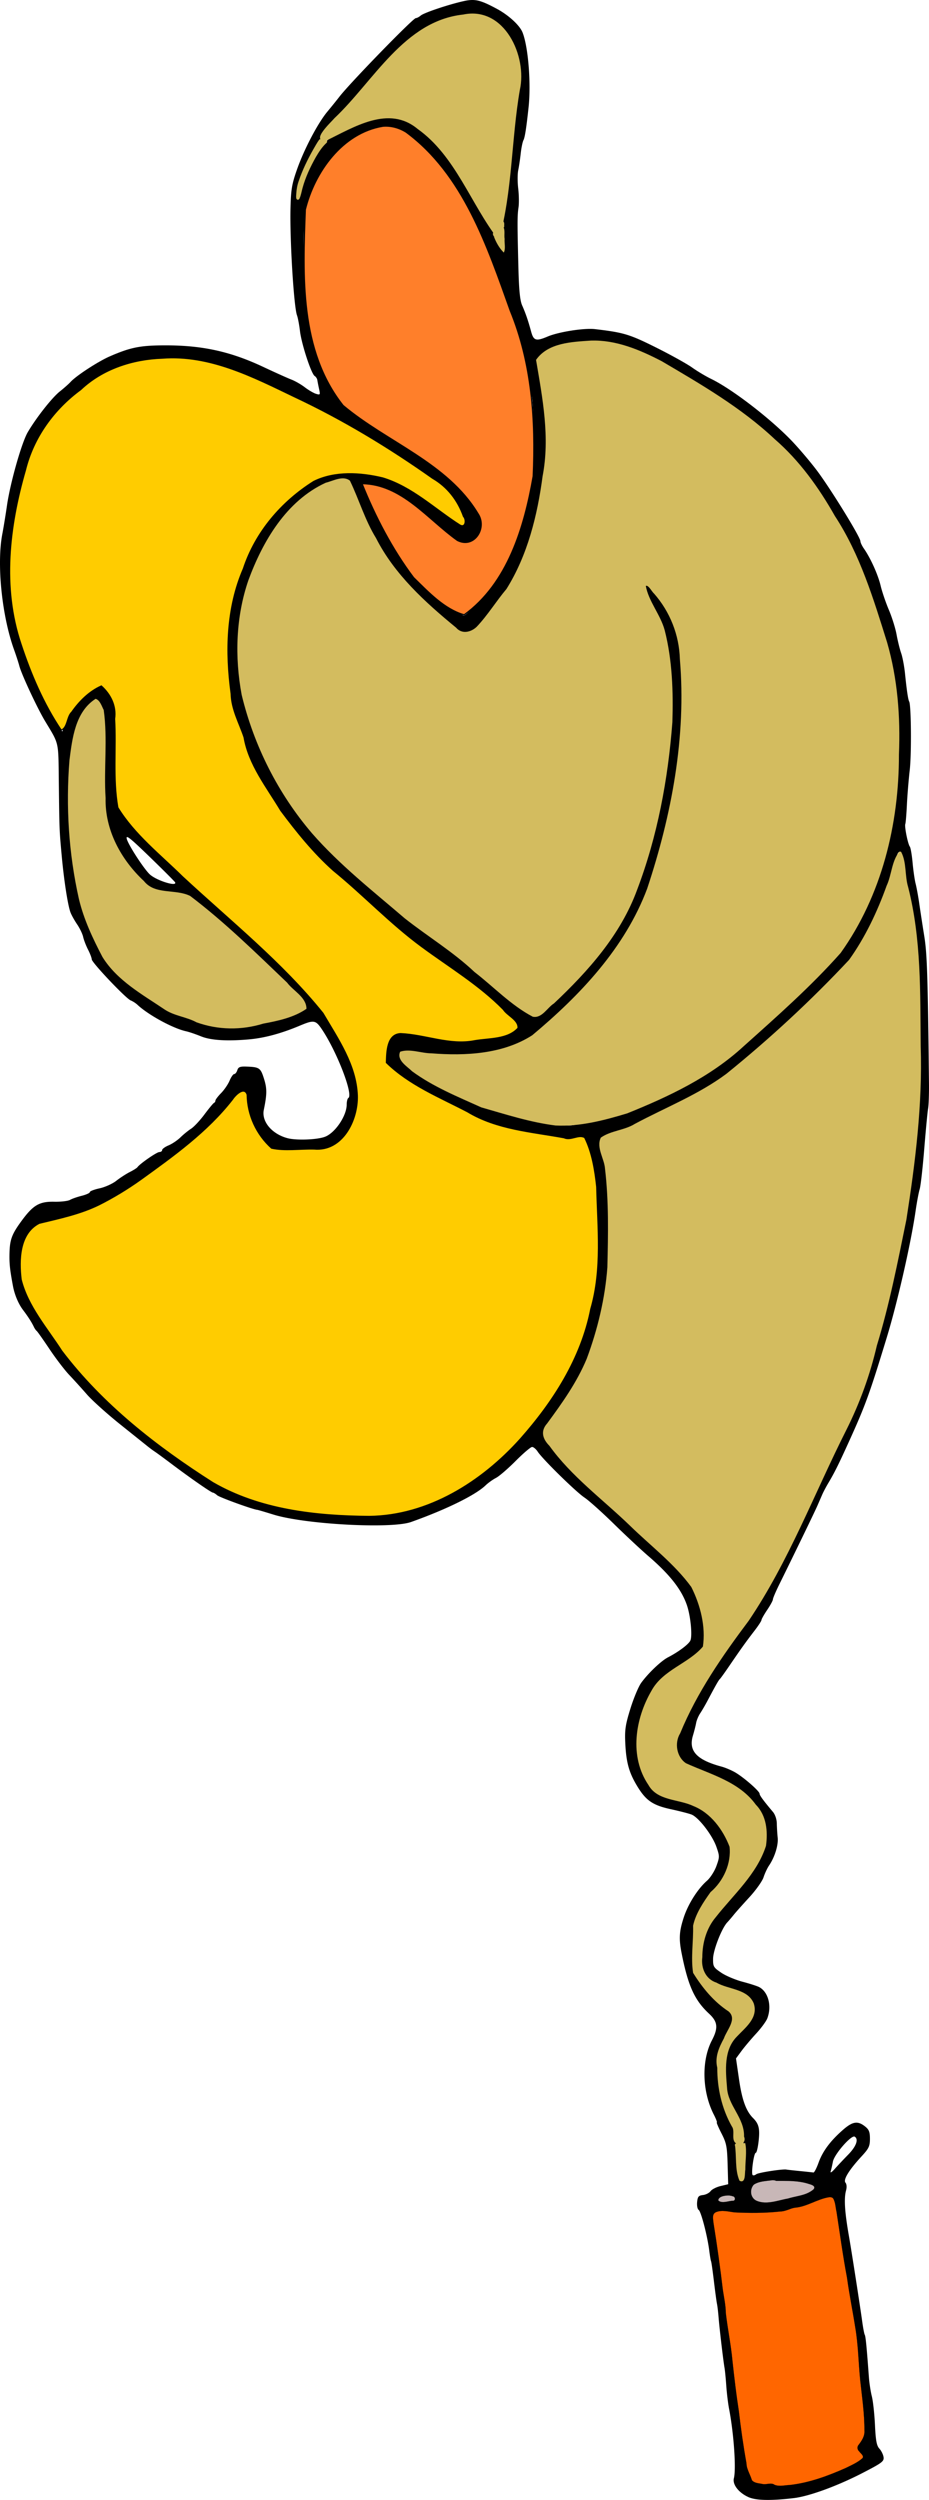 <?xml version="1.0"?>
<svg xmlns="http://www.w3.org/2000/svg" width="1093.407" height="2939.424" viewBox="0 0 1093.407 2939.424">
  <path d="M880.97 2936.159c-11.585-5.182-19.09-14.89-17.203-22.254 2.804-10.948-.114-52.836-5.693-81.704-1.189-6.152-2.651-18.232-3.25-26.845-.598-8.613-1.536-18.177-2.084-21.253-1.48-8.309-5.977-46.452-6.989-59.283-.485-6.152-1.333-13.316-1.884-15.921-.55-2.605-2.19-14.686-3.643-26.845-1.452-12.16-2.95-22.613-3.326-23.228-.377-.615-1.336-6.25-2.131-12.52-2.225-17.546-9.692-46.192-12.492-47.921-1.38-.852-2.181-4.966-1.782-9.144.612-6.397 1.693-7.706 6.86-8.3 3.374-.388 7.405-2.441 8.958-4.562 1.553-2.121 6.854-4.824 11.781-6.006l8.958-2.15-.667-23.489c-.593-20.867-1.403-24.926-7.261-36.353-3.627-7.075-6.077-12.863-5.446-12.863.631 0-.976-4.16-3.572-9.243-13.75-26.925-14.686-63.312-2.242-87.161 7.713-14.784 6.944-21.893-3.409-31.488-16.903-15.667-24.617-32.64-32.162-70.76-3.401-17.188-2.927-25.682 2.346-41.986 5.156-15.944 16.46-33.845 27.467-43.5 3.906-3.425 8.898-11.22 11.093-17.32 3.835-10.651 3.833-11.546-.035-22.604-4.844-13.846-21.106-34.846-29.397-37.961-3.29-1.237-14.044-3.997-23.897-6.136-21.567-4.68-29.58-10.145-39.925-27.23-9.695-16.01-12.982-27.97-14.027-51.035-.693-15.304.228-21.372 6.114-40.268 3.811-12.236 9.483-25.771 12.603-30.078 8.209-11.33 23.453-25.85 31.506-30.01 12.198-6.301 23.807-14.916 26.267-19.492 2.735-5.087.477-29.026-3.952-41.9-6.352-18.465-20.173-36.029-45.46-57.773-8.62-7.414-26.982-24.547-40.802-38.074-13.82-13.526-29.238-27.31-34.261-30.632-9.98-6.597-49.2-45.04-55.05-53.96-2.005-3.057-4.985-5.559-6.621-5.559-1.637 0-10.339 7.398-19.337 16.44-9 9.04-19.406 18.007-23.127 19.925-3.72 1.918-9.263 5.886-12.316 8.818-11.938 11.462-46.38 28.375-87.692 43.062-23.223 8.256-124.825 2.78-161.955-8.727-9.853-3.054-18.419-5.574-19.035-5.6-4.572-.195-44.397-14.625-47.203-17.105-1.945-1.717-4.217-3.123-5.05-3.123-1.876 0-26.26-16.903-48.236-33.437-9.082-6.833-18.072-13.43-19.98-14.66-1.907-1.23-5.561-3.912-8.121-5.96l-32.647-26.109c-15.395-12.313-33.03-28.15-39.189-35.195-6.158-7.045-15.594-17.443-20.97-23.107-5.374-5.664-15.835-19.359-23.246-30.432-7.412-11.074-14.173-20.638-15.025-21.253-.852-.615-2.271-2.628-3.154-4.474-2.738-5.73-6.793-12.064-12.908-20.169-5.442-7.214-9.916-17.858-11.835-28.16-3.591-19.279-4.325-26.097-4.081-37.893.346-16.744 2.67-22.98 14.578-39.14 13.389-18.17 20.736-22.411 38.163-22.034 7.771.168 16.08-.803 18.466-2.159 2.385-1.356 8.619-3.534 13.854-4.84 5.234-1.306 9.517-3.259 9.517-4.34 0-1.08 5.167-3.072 11.482-4.425 6.315-1.353 15.133-5.325 19.595-8.828 4.462-3.502 11.64-8.155 15.95-10.341 4.311-2.186 8.342-4.719 8.958-5.628 2.68-3.96 22.739-17.856 25.773-17.856 1.836 0 3.34-1.058 3.34-2.351 0-1.294 3.416-3.778 7.593-5.521 4.176-1.743 10.475-5.986 13.996-9.428 3.522-3.442 9.144-8.008 12.495-10.147 3.35-2.139 10.404-9.673 15.675-16.744 5.272-7.07 10.34-13.19 11.264-13.6.924-.41 1.68-1.635 1.68-2.72 0-1.085 3.024-5.065 6.722-8.843 3.697-3.778 8.18-10.357 9.963-14.618 1.782-4.262 4.232-7.75 5.443-7.75 1.212 0 2.854-2.049 3.65-4.554 1.177-3.703 3.192-4.49 10.788-4.215 15.239.553 16.581 1.483 20.611 14.283 3.634 11.541 3.594 17.97-.227 36.614-2.812 13.722 9.533 28.42 27.962 33.291 10.483 2.772 34.776 1.854 44.036-1.663 12.018-4.565 25.57-24.654 25.57-37.905 0-3.577.874-7.043 1.942-7.703 6.168-3.808-13.765-55.212-31.523-81.292-6.985-10.258-9.258-10.607-25.284-3.876-22.4 9.407-41.875 14.655-60.464 16.292-25.766 2.27-44.834 1.038-56.242-3.635-6.017-2.465-13.9-5.135-17.518-5.933-15.562-3.435-44.527-19.23-57.337-31.268-1.898-1.784-5.43-4.044-7.847-5.022-5.753-2.328-45.807-44.55-45.807-48.286 0-1.585-1.957-6.716-4.349-11.403-2.391-4.686-4.983-11.41-5.76-14.94-.776-3.53-3.953-10.16-7.06-14.733-3.107-4.574-6.625-10.88-7.817-14.015-3.178-8.347-7.756-37.917-10.42-67.302-2.73-30.095-2.663-28.36-3.352-86.129-.584-48.92.61-43.642-16.183-71.587-9.241-15.379-27.708-54.93-30.29-64.876-.96-3.69-3.74-12.248-6.18-19.015C2.114 723.948-4.047 662.882 2.789 627.541c1.31-6.767 3.775-21.868 5.478-33.556 3.88-26.63 17.286-73.732 24.443-85.884 10.079-17.112 28.478-40.476 37.594-47.738 4.988-3.974 10.717-9.043 12.731-11.264 6.587-7.267 32.485-24.136 46.21-30.098 24.639-10.703 35.99-12.933 65.857-12.933 43.189 0 76.26 7.288 114.47 25.225 14.133 6.635 29.225 13.417 33.535 15.071 4.311 1.654 11.365 5.714 15.676 9.021 4.311 3.307 10.208 6.751 13.104 7.653 4.965 1.547 5.175 1.23 3.68-5.57-.872-3.967-1.801-8.678-2.064-10.47-.263-1.79-1.677-3.997-3.142-4.9-4.004-2.473-15.49-37.525-17.303-52.808-.876-7.382-2.445-15.7-3.487-18.482-3.742-9.996-8.558-88.964-7.673-125.81.532-22.144 1.597-28.51 7.649-45.708 8.393-23.855 24.554-54.58 35.809-68.08 4.476-5.368 10.828-13.24 14.115-17.492 12.53-16.209 86.703-92.43 89.945-92.43 1.243 0 3.85-1.36 5.794-3.02 3.892-3.325 32.984-13.078 50.563-16.952 13.174-2.903 19.403-1.463 38.903 8.994 13.916 7.463 26.952 19.401 30.307 27.756 6.724 16.74 10.2 59.905 7.115 88.365-2.642 24.377-4.33 35.192-5.982 38.334-1.058 2.012-2.515 9.059-3.237 15.66-.722 6.6-2.05 15.524-2.95 19.83-.9 4.307-.9 13.95.002 21.43s1.05 17.546.33 22.37c-1.435 9.607-1.446 18.08-.091 71.41.656 25.85 1.874 37.97 4.384 43.624 4.11 9.262 7.032 17.777 10.556 30.76 2.93 10.795 5.762 11.644 19.483 5.841 13.022-5.507 43.02-10.196 55.699-8.707 33.747 3.966 40.552 6.009 71.66 21.51 17.244 8.594 36.39 19.208 42.55 23.587 6.157 4.38 16.235 10.403 22.393 13.384 24.027 11.633 67.583 44.874 93.48 71.34 8.428 8.614 22.218 24.74 30.646 35.835 15.92 20.961 51.667 78.902 51.667 83.745 0 1.524 1.867 5.443 4.15 8.708 7.794 11.156 16.532 30.534 19.635 43.546 1.705 7.15 6.076 19.988 9.714 28.528 3.638 8.541 7.71 21.565 9.05 28.942 1.339 7.377 3.763 17.19 5.386 21.806 1.624 4.617 3.672 15.441 4.552 24.054 2.018 19.76 3.674 30.884 4.894 32.871 2.366 3.856 2.861 61.524.69 80.397-1.327 11.527-2.841 30.018-3.366 41.092-.525 11.073-1.37 21.24-1.877 22.593-1.124 2.997 3.013 23.512 5.368 26.623.932 1.23 2.385 9.787 3.23 19.015.845 9.228 2.455 20.302 3.578 24.608 1.123 4.307 3.054 14.877 4.291 23.49 1.237 8.612 3.867 25.726 5.844 38.03 3.341 20.794 4.117 45.033 5.558 173.625.132 11.826-.339 24.913-1.047 29.082-.708 4.17-2.757 25.701-4.553 47.848-1.796 22.148-4.2 43.288-5.344 46.98-1.142 3.69-3.314 15.268-4.826 25.726-5.494 38.012-21.379 107.649-33.934 148.767-20.394 66.788-25.062 79.61-44.8 123.04-12.048 26.508-16.725 35.875-24.016 48.098-2.568 4.306-5.755 10.331-7.082 13.389a7694.385 7694.385 0 01-5.845 13.423c-3.124 7.153-25.996 54.336-44.777 92.371-4.117 8.337-7.485 16.245-7.485 17.572 0 1.328-3.024 6.89-6.719 12.359-3.695 5.47-6.718 10.81-6.718 11.868 0 1.058-3.779 6.826-8.398 12.818-9.79 12.7-15.708 20.957-29.346 40.947-5.462 8.006-10.54 15.06-11.286 15.676-1.328 1.096-5.12 7.763-14.634 25.725-2.607 4.921-6.422 11.465-8.477 14.54-2.056 3.077-4.193 8.14-4.75 11.252-.557 3.113-2.269 9.85-3.805 14.973-5.384 17.951 4.385 28.537 33.584 36.392 4.927 1.325 12.608 4.64 17.07 7.368 10.471 6.4 27.803 21.67 27.803 24.495 0 2.012 4.311 7.89 15.756 21.48 2.535 3.011 4.453 8.698 4.527 13.423.071 4.51.534 12.056 1.03 16.77.925 8.813-3.443 22.897-10.176 32.816-2.089 3.076-5.003 9.308-6.478 13.85-1.474 4.54-8.998 15.111-16.72 23.489-7.723 8.378-15.978 17.649-18.345 20.602-2.368 2.953-5.819 6.983-7.669 8.953-6.5 6.924-16.507 32.524-16.65 42.591-.131 9.29.495 10.364 9.641 16.544 5.38 3.635 16.67 8.416 25.089 10.624 8.42 2.208 17.227 5.041 19.573 6.296 10.711 5.726 15.019 22.32 9.535 36.73-1.31 3.438-7.21 11.48-13.114 17.87-5.903 6.39-13.662 15.586-17.241 20.433l-6.508 8.815 3.626 24.928c3.475 23.887 8.23 36.962 16.418 45.142 6.795 6.788 8.176 12.336 6.638 26.676-.84 7.842-2.383 14.258-3.428 14.258-2.234 0-5.627 24.19-3.667 26.148.735.734 2.62.307 4.19-.949 2.468-1.976 31.484-6.451 35.722-5.51.835.186 7.89.963 15.676 1.728 7.787.766 14.958 1.545 15.936 1.732.977.188 3.68-4.966 6.008-11.452 4.84-13.487 13.719-25.477 28.484-38.46 11.536-10.144 17.53-11.152 26.132-4.394 4.802 3.774 5.9 6.498 5.9 14.637 0 8.69-1.274 11.38-9.723 20.531-14.975 16.219-21.952 27.58-19.068 31.05 1.448 1.744 1.733 5.392.71 9.093-2.637 9.548-1.635 25.278 3.46 54.279 2.896 16.486 13.192 82.681 15.544 99.938 1.035 7.596 2.391 14.642 3.014 15.66 1.023 1.673 2.236 14.142 4.86 49.947.495 6.767 2.05 16.834 3.452 22.37 1.404 5.538 3.056 20.638 3.671 33.557.888 18.628 1.971 24.416 5.237 27.964 2.265 2.46 4.46 6.939 4.878 9.951.686 4.937-1.776 6.785-24.993 18.75-29.442 15.175-62.658 27.289-80.618 29.402-27.095 3.187-44.521 2.82-53.34-1.124zm62.297-16.84c19.447-3.948 51.736-16.151 65.197-24.64 8.657-5.46 8.663-5.472 4.207-9.923-5.596-5.59-5.57-6.921.278-14.348 4.275-5.43 4.628-8.04 3.594-26.588-.63-11.312-1.64-22.58-2.242-25.042-1.378-5.633-4.966-45.828-4.493-50.334.48-4.575-5.736-48.469-8.237-58.165-1.11-4.306-2.68-13.87-3.489-21.252-.808-7.383-2.41-17.138-3.56-21.68-1.15-4.54-3.579-19.137-5.398-32.437-5.04-36.838-6.687-46.319-8.573-49.367-2.077-3.358-9.014-1.886-25.592 5.428-6.501 2.869-14.613 5.216-18.027 5.216-3.413 0-7.367 1.16-8.785 2.576-3.259 3.256-54.332 5.272-66.619 2.63-12.138-2.61-20.822-1.288-21.8 3.319-.441 2.078-.072 7.303.82 11.61.89 4.306 2.887 16.89 4.435 27.963 1.549 11.073 3.071 21.578 3.384 23.343.314 1.766 1.116 9.316 1.784 16.778.668 7.463 2.15 16.765 3.292 20.671 1.143 3.906 1.551 7.628.908 8.27-.643.643.425 10.031 2.373 20.862 1.948 10.832 4.083 24.727 4.744 30.88.66 6.151 1.677 15.211 2.257 20.133.58 4.922 1.658 14.953 2.394 22.292.736 7.34 1.67 13.883 2.075 14.542.405.658 1.328 6.733 2.052 13.5 2.337 21.857 5.768 45.653 7.807 54.138 1.093 4.553 1.584 8.681 1.09 9.175-.495.494.624 3.816 2.486 7.383 1.862 3.566 3.392 7.697 3.4 9.18.014 3.14 13.7 6.176 20.192 4.48 2.448-.64 5.067-.165 5.82 1.053 1.371 2.215 17.189 1.407 32.225-1.646zm-82.112-332.05c5.584-.042 3.524-5.185-2.247-5.61-6.896-.507-14.68 2.953-12.946 5.756.833 1.348 3.67 1.873 6.302 1.168 2.632-.706 6.633-1.297 8.891-1.314zm65.316-2.37c33.086-7.524 40.153-13.27 21.745-17.681-12.13-2.907-27.925-3.638-31.459-1.456-1.261.779-2.888.455-3.615-.72-.727-1.175-3.567-1.635-6.313-1.023-2.745.612-8.015 1.64-11.71 2.285-8.315 1.45-9.5 2.607-10.444 10.212-.92 7.402 5.312 12.786 14.923 12.892 3.695.04 15.788-1.988 26.873-4.51zm-50.64-47.673c-.762-31.81-5.253-49.865-14.261-57.334-1.87-1.55-3.4-4.485-3.4-6.521 0-2.037-1.37-5.689-3.042-8.116-2.152-3.123-2.97-11.618-2.799-29.069.233-23.773.5-25.056 7.44-35.793 3.96-6.126 10.23-13.14 13.932-15.586 9.759-6.449 14.557-16.494 12.673-26.53-1.786-9.506-6.669-13.184-22.576-17.005-6.142-1.475-12.189-3.483-13.437-4.462-1.248-.98-5.835-2.926-10.194-4.326-11.327-3.64-16.471-13.427-16.603-31.589-.105-14.517 7.87-40.272 12.471-40.272 1.09 0 1.98-1.35 1.98-3s4.283-7.65 9.517-13.332c31.436-34.123 36.085-40.05 42.643-54.347 3.897-8.497 7.998-16.095 9.113-16.884 3.07-2.174 1.847-27.229-1.747-35.776-1.742-4.142-8.809-13.747-15.705-21.344-13.267-14.615-27.23-22.73-55.018-31.974-8.006-2.663-16.915-6.002-19.798-7.419-5.611-2.759-13.793-16.66-13.793-23.436 0-4.913 20.972-53.325 25.326-58.465 1.675-1.977 5.276-7.997 8.003-13.379 4.505-8.89 8.443-15.081 27.7-43.542 3.39-5.011 9.037-12.176 12.547-15.922 8.463-9.032 30.375-41.187 37.087-54.424 2.943-5.804 14.519-28.544 25.723-50.532 11.204-21.99 20.372-41.384 20.372-43.1 0-1.716 6.988-16.946 15.53-33.844 8.541-16.899 20.195-40.792 25.896-53.096 5.702-12.304 12.27-26.012 14.598-30.462 5.814-11.121 17.876-46.365 17.876-52.234 0-5.279 7.89-31.19 11.511-37.804 1.256-2.294 4.1-14.375 6.32-26.845 2.22-12.471 7.185-34.64 11.034-49.266 3.85-14.625 7.922-31.739 9.05-38.03 4.906-27.35 8.78-53.402 11.35-76.316 1.517-13.534 3.153-26.621 3.636-29.082.878-4.486 1.842-15.853 4.172-49.216 1.58-22.633 1.615-121.864.054-154.36-1.266-26.355-8.093-74.279-13.698-96.158-1.886-7.362-3.896-19.842-4.465-27.733-.57-7.89-1.578-15.223-2.24-16.292-2.253-3.642-5.373.608-5.373 7.319 0 3.68-1.392 9.409-3.094 12.731-1.702 3.323-3.809 10.34-4.683 15.593-.874 5.254-2.856 10.818-4.406 12.366-1.549 1.548-4.103 6.813-5.676 11.7-4.777 14.846-11.423 28.375-20.515 41.761-4.759 7.008-8.653 14.083-8.653 15.722 0 4.014-32.321 39.472-42.369 46.48-4.41 3.077-8.402 6.493-8.871 7.593-.964 2.258-22.269 23.727-23.546 23.727-.454 0-4.76 3.775-9.566 8.39-11.615 11.15-26.695 24.327-37.695 32.942-4.927 3.858-13.492 11.285-19.035 16.503-5.542 5.219-13.006 11.058-16.585 12.977-3.579 1.918-8.556 5.394-11.06 7.724-2.503 2.33-5.68 4.237-7.06 4.237s-8.324 3.498-15.432 7.774c-7.107 4.275-16.305 8.706-20.44 9.847-4.135 1.14-9.552 3.967-12.04 6.282-2.487 2.315-8.283 5.567-12.88 7.228-4.597 1.66-13.548 6.336-19.892 10.39-6.908 4.414-17.292 8.501-25.891 10.19-20.641 4.055-22.672 6.297-17.357 19.17 1.43 3.465 2.982 9.319 3.447 13.01.466 3.691 1.92 9.731 3.232 13.422 1.312 3.692 2.9 25.336 3.527 48.098 1.382 50.078-2.303 94.719-9.784 118.54-2.894 9.212-5.261 18.465-5.261 20.56 0 2.096-1.008 4.432-2.24 5.193-1.231.76-2.239 4.365-2.239 8.01 0 3.646-3.07 13.394-6.823 21.661-8.445 18.607-30.499 55.791-34.46 58.103-1.612.94-6.67 7.579-11.239 14.752-7.284 11.433-7.88 13.365-4.839 15.66 1.908 1.44 5.088 6.644 7.067 11.566 2.232 5.553 11.216 16.373 23.682 28.523 11.046 10.766 20.684 19.574 21.418 19.574 1.59 0 12.458 9.798 50.115 45.176 15.47 14.533 31.112 28.686 34.761 31.451 3.65 2.765 11.148 9.905 16.662 15.867 5.515 5.962 12.137 13.009 14.716 15.66 2.579 2.65 5.953 8.343 7.498 12.65 1.546 4.306 4.605 11.353 6.797 15.66 2.532 4.972 4.548 15.834 5.523 29.767l1.535 21.938-9.661 8.844c-5.314 4.864-15.792 11.803-23.283 15.42-28.445 13.735-44.513 43.999-48.744 91.812-.381 4.307.647 10.549 2.284 13.871 1.637 3.323 2.976 8.2 2.976 10.84 0 4.914 5.63 16.467 10.637 21.828 1.54 1.649 2.8 3.69 2.8 4.536 0 2.844 9.999 7.894 19.034 9.614 30.55 5.816 37.614 9.042 51.852 23.678 11.908 12.24 20.774 26.824 21.95 36.108.477 3.766-.761 13.548-2.752 21.739-2.892 11.897-5.406 16.642-12.498 23.586-4.883 4.782-9.566 8.694-10.408 8.694-.841 0-5.468 8.305-10.28 18.456-8.7 18.347-8.75 18.615-8.625 45.301l.127 26.846 8.04 12.393c7.474 11.524 24.278 28.901 28.103 29.064.92.038 3.511 1.463 5.757 3.163 4.29 3.25 7.718 16.9 4.243 16.9-1.11 0-3.3 4.278-4.866 9.507-1.566 5.23-4.96 12.477-7.543 16.107-4.066 5.71-4.667 9.621-4.474 29.082.257 25.853 4.413 43.741 13.266 57.105 5.617 8.48 6.37 12.082 8.123 38.816 2.13 32.488 2.797 36.046 6.357 33.848 1.568-.968 2.216-10.322 1.83-26.428zm122.435-3.759c9.499-9.694 12.58-18.16 7.704-21.17-3.87-2.39-24.026 20.67-25.656 29.352-.814 4.332-2.013 9.567-2.665 11.633-.652 2.066 1.483.736 4.745-2.955 3.26-3.692 10.404-11.278 15.872-16.86zm-535.41-753.707c9.82-1.5 19.71-3.72 21.979-4.933 2.268-1.212 6.069-2.579 8.446-3.036 15.581-2.998 61.94-28.941 81.065-45.365a9787.58 9787.58 0 0116.481-14.13c29.107-24.827 85.951-103.817 85.951-119.438 0-2.715 2.492-9.617 5.537-15.339 5.456-10.25 15.079-49.092 19.203-77.51 2.563-17.665 1.105-101.905-2.034-117.447-3.608-17.865-10.38-43.241-11.96-44.82-.8-.799-5.056-.15-9.459 1.44-6.466 2.336-9.503 2.351-15.79.08-4.282-1.547-15.115-3.34-24.074-3.986-8.959-.646-18.808-2.054-21.887-3.13-3.079-1.076-9.125-2.586-13.436-3.356-18.821-3.363-21.528-4.094-26.034-7.032-2.618-1.707-6.938-3.522-9.599-4.034-2.66-.512-10.728-4.505-17.927-8.874-7.199-4.368-13.964-7.944-15.035-7.947-2.932-.006-35.975-17.156-51.006-26.472-7.276-4.509-17.102-11.855-21.834-16.324-7.59-7.167-8.605-9.359-8.605-18.567 0-13.318 5.03-23.118 12.917-25.164 8.648-2.242 20.65-1.52 28.512 1.716 3.695 1.521 7.36 2.64 8.146 2.488.785-.152 4.816.699 8.957 1.892 11.754 3.385 28.193 4.496 33.986 2.296 2.899-1.101 6.515-1.233 8.036-.294 3.919 2.42 43.666-5.183 50.506-9.661 3.134-2.051 5.698-4.582 5.698-5.624 0-4.693-66.03-62.878-71.355-62.878-1.194 0-2.508-.879-2.918-1.952-.411-1.074-5.786-4.53-11.944-7.68-6.158-3.151-17.58-11.351-25.382-18.223-7.802-6.871-17.294-14.1-21.095-16.062-3.8-1.964-13.54-10.485-21.645-18.936-8.105-8.452-17.909-17.682-21.787-20.511-9.462-6.904-51.346-43.352-60.826-52.932-4.17-4.214-9.885-11.26-12.7-15.66-2.816-4.398-10.78-13.654-17.696-20.567-6.918-6.914-12.577-13.7-12.577-15.08 0-1.378-4.535-9.124-10.077-17.211-5.543-8.088-10.078-15.6-10.078-16.693 0-1.094-4.427-8.329-9.837-16.078-7.566-10.835-10.075-16.672-10.864-25.274-1.126-12.281-8.532-33.104-13.869-38.995-1.868-2.061-3.35-7.218-3.293-11.46.056-4.24-.563-11.233-1.376-15.54-3.19-16.903-5.446-72.884-3.334-82.772 1.182-5.537 3.22-16.313 4.527-23.948 1.307-7.634 3.846-16.694 5.641-20.134 1.796-3.439 3.272-7.505 3.28-9.035.014-2.725 18.661-46.284 21.889-51.13 4.553-6.836 24.755-31.624 29.828-36.599 5.542-5.436 14.301-12.696 26.904-22.3 12.104-9.224 42.395-17.607 57.996-16.05 10.52 1.05 39.185 7.336 41.428 9.085 1.232.96 5.866 2.91 10.297 4.335 11.632 3.739 39.667 22.51 56.838 38.054 8.997 8.145 16.09 12.92 18.067 12.162 4.179-1.602 4.1-2.947-.782-13.388-7.16-15.314-13.69-24.512-22.327-31.446-13.97-11.215-50.405-35.385-57.952-38.444-3.882-1.574-9.348-5.297-12.148-8.274-2.8-2.977-6.236-5.413-7.636-5.413-1.401 0-4.768-2.066-7.482-4.593-2.714-2.526-15.249-9.947-27.855-16.49-12.606-6.545-27.857-14.545-33.89-17.779-6.034-3.234-12.836-5.88-15.116-5.88-2.28 0-4.146-.884-4.146-1.965s-3.275-3.27-7.278-4.865c-4.003-1.595-10.01-4.778-13.35-7.073-3.339-2.296-11.548-6.057-18.242-8.358-6.694-2.3-16.055-6.22-20.801-8.71-25.091-13.161-67.116-23.786-90.368-22.846-33.643 1.36-35.206 1.584-48.813 7.02-2.829 1.13-7.656 2.056-10.726 2.056-4.888 0-12.338 3.318-28.244 12.581-2.375 1.383-7.025 4.996-10.334 8.03-3.309 3.032-9.044 7.582-12.745 10.11-20.672 14.12-50.426 49.923-50.691 61-.016.615-1.907 4.642-4.205 8.948s-5.705 14.373-7.57 22.37c-1.866 7.999-4.4 18.569-5.631 23.49-6.602 26.385-9.806 45.34-12.015 71.063-3.198 37.232 1.622 74.98 14.635 114.617 8.236 25.087 28.48 69.78 40.282 88.932l5.174 8.396 3.885-13.073c3.132-10.539 6.246-15.288 16.066-24.502 6.7-6.286 15.316-13.048 19.147-15.027 6.941-3.586 6.993-3.57 14.664 4.797 4.235 4.618 7.776 9.459 7.87 10.756.095 1.298.62 4.373 1.166 6.833.547 2.461.77 15.045.496 27.964-1.329 62.619-.202 86.243 4.547 95.325 7.41 14.174 84.145 87.684 151.498 145.132 29.166 24.877 80.062 77.446 91.234 94.234 12.85 19.309 35.12 65.164 36.489 75.132 3.281 23.887 2.906 32.874-1.977 47.358-5.552 16.468-14.252 27.835-26.093 34.093-6.236 3.296-14.017 4.3-38.07 4.911-29.132.74-30.497.57-37.533-4.68-4.016-2.996-10.122-9.36-13.57-14.14-6.184-8.578-14.47-33.123-13.713-40.627 1.552-15.382-4.827-15.131-15.658.615-11.513 16.736-47.815 52.141-62.539 60.992-13.956 8.39-50.855 35.25-53.62 39.031-1.61 2.201-4.802 4.002-7.092 4.002-2.291 0-4.501.755-4.912 1.678-1.827 4.107-26.607 18.458-38.816 22.48-34.742 11.447-47.468 14.654-56.35 14.202-5.703-.29-17.155 11.852-21.919 23.241-5.66 13.53-4.478 44.348 2.31 60.284 3.433 8.058 33.955 55.259 42.175 65.22 3.185 3.86 5.791 7.78 5.791 8.71 0 .93 2.942 4.82 6.537 8.642 3.596 3.822 12.266 13.492 19.268 21.49 7.001 7.997 20.939 21.977 30.972 31.065 20.196 18.292 88.208 69.63 105.31 79.492 6.01 3.465 14.303 8.589 18.427 11.385 7.228 4.9 22.576 10.723 55.743 21.148 8.725 2.743 30.074 6.392 48.147 8.229 17.86 1.815 39.525 4.038 48.147 4.938 19.348 2.021 28.644 1.699 51.446-1.784zm216.161-458.719c0-1.23 2.577-2.237 5.727-2.237 3.15 0 9.952-.938 15.116-2.085 5.164-1.146 15.718-3.304 23.454-4.794 7.735-1.49 14.789-3.824 15.675-5.186.887-1.361 8.162-4.813 16.168-7.67 27.461-9.799 32.263-11.881 41.316-17.92 4.989-3.327 15.873-9.509 24.186-13.737 8.314-4.229 15.116-8.489 15.116-9.467 0-.979 1.512-1.78 3.36-1.78 1.847 0 3.359-.789 3.359-1.754s3.162-3.621 7.027-5.902c3.865-2.28 8.723-5.77 10.795-7.753 2.072-1.983 10.152-9.143 17.957-15.91 43.366-37.603 92.624-84.709 111.363-106.496 5.181-6.023 12.673-18.502 16.65-27.73 3.976-9.228 8.944-19.295 11.038-22.37 10.864-15.953 26.772-66.865 33.203-106.263 5.737-35.14 8.363-111.223 4.788-138.7-3.062-23.528-12.553-69.904-16.94-82.773-19.664-57.676-34.116-94.756-41.416-106.262-1.171-1.845-3.776-6.375-5.789-10.066-2.012-3.692-8.357-13.759-14.098-22.372-5.742-8.612-11.627-18.39-13.078-21.727-6.033-13.872-42.664-54.837-67.968-76.01-17.795-14.889-47.425-35.853-55.348-39.16-4.273-1.784-12.919-6.993-19.213-11.577-17.46-12.715-52.136-32.595-69.989-40.123-27.213-11.476-49.23-13.458-85.895-7.731-13.688 2.138-19.422 4.755-28.183 12.867-4.241 3.926-5.443 6.626-4.216 9.467 3.336 7.72 11.769 68.026 11.974 85.63.353 30.211-11.557 102.322-19.767 119.684-2.327 4.922-6.5 16.247-9.27 25.167-2.772 8.92-5.675 16.22-6.451 16.22-.777 0-2.745 3.683-4.375 8.186s-6.62 11.847-11.087 16.32c-8.172 8.182-21.29 25.438-26.725 35.155-6.865 12.274-29.415 15.095-34.34 4.296-1.212-2.655-6.88-7.784-12.595-11.396-9.624-6.082-54.272-49.339-54.272-52.58 0-.79-4.645-7.401-10.323-14.691-9.546-12.257-34.465-59.97-34.465-65.99 0-1.448-2.706-8.657-6.014-16.02l-6.014-13.388-10.614 1.019c-42.757 4.104-91.972 65.24-110.872 137.729-5.089 19.515-8.257 55.97-6.552 75.384.864 9.843 1.598 19.407 1.63 21.253.18 10.181 18.61 72.561 23.131 78.298 2.727 3.46 9.548 17.574 15.136 31.32 4.073 10.02 21.841 37.333 29.407 45.203 3.2 3.33 5.82 6.71 5.82 7.513 0 2.023 22.666 30.58 26.833 33.806 1.87 1.447 9.445 8.234 16.835 15.082 7.39 6.848 13.995 12.46 14.678 12.47.683.008 9.27 7.82 19.081 17.355 18.12 17.61 35.057 31.879 37.841 31.879.844 0 6.069 4.53 11.611 10.067 5.543 5.536 11.368 10.066 12.945 10.066s7.446 4.027 13.043 8.949c5.597 4.921 11.696 8.948 13.553 8.948 1.857 0 5.748 2.769 8.647 6.152 2.899 3.384 9.287 9.162 14.195 12.84 4.909 3.68 18.532 14.753 30.274 24.609 11.742 9.856 22.827 19.127 24.633 20.604 1.807 1.476 7.321 6.153 12.255 10.393 8.242 7.083 13.24 9.117 20.717 8.432 4.593-.42 47.096-43.55 69.38-70.403 27.802-33.503 47.924-74.696 60.805-124.482 12.265-47.403 14.176-56.733 19.246-93.958 1.927-14.15 4.544-32.193 5.815-40.098 4.684-29.123-1.954-113.22-10.18-128.978-1.877-3.595-3.418-7.361-3.426-8.37-.006-1.01-4.533-9.272-10.057-18.362-9.637-15.86-11.067-23.427-4.425-23.427 1.631 0 5.254 3.271 8.05 7.27 2.795 3.999 8.755 11.8 13.243 17.338 8.619 10.632 18.012 35.166 19.272 50.334.41 4.922 1.43 15.492 2.27 23.49.84 7.998 1.227 24.105.86 35.794a7550.928 7550.928 0 00-1.168 41.386c-.274 11.073-1.074 21.644-1.778 23.49-.703 1.845-1.78 7.382-2.395 12.303-3.25 26.044-8.746 56.91-11.662 65.49-1.816 5.345-5.215 17.964-7.552 28.042-6.03 26.001-11.11 43.409-15.74 53.946-2.204 5.016-6.85 16.091-10.325 24.612-5.911 14.498-27.387 49.705-34.899 57.213-1.847 1.846-7.112 8.389-11.701 14.541-4.59 6.152-14.868 17.73-22.841 25.727-7.974 7.997-21.301 21.614-29.617 30.259-20.546 21.358-42.548 34.533-63.42 37.975-5.41.892-11.033 2.585-12.494 3.762-1.462 1.178-15.614 2.717-31.45 3.42-22.011.978-33.699.379-49.632-2.547-11.463-2.104-22.252-3.285-23.976-2.624-4.772 1.829-3.76 7.225 2.533 13.512 6.116 6.11 35.488 25.864 38.441 25.854.99-.006 5.83 1.91 10.756 4.253a1067.036 1067.036 0 0016.796 7.785c4.31 1.94 12.088 6.032 17.282 9.095 5.194 3.063 13.075 5.813 17.512 6.111 4.438.299 8.562 1.34 9.164 2.313.602.973 3.386 1.769 6.187 1.769 2.8 0 14.078 2.884 25.06 6.409 10.984 3.525 25.413 6.53 32.067 6.678 6.654.149 12.616.788 13.25 1.421 2.123 2.122 16.081 1.18 16.081-1.086zm-383.79-116.635c1.377-1.095 7.927-2.411 14.555-2.924 12.675-.982 16.772-2.007 27.727-6.937 3.695-1.662 9.237-3.57 12.317-4.238 11.453-2.485 12.526-4.695 6.223-12.82-9.711-12.522-37.49-39.454-71.166-69-10.47-9.185-25.081-22.369-32.471-29.297-29.805-27.941-28.557-27.218-48.856-28.313-10.08-.544-21.173-2.459-24.651-4.256-7.404-3.824-30.998-28.292-33.392-34.627-.906-2.397-4.18-7.678-7.278-11.734-3.097-4.057-5.631-8.58-5.631-10.05 0-1.47-2.009-6.608-4.464-11.415-2.455-4.807-4.42-11.059-4.365-13.892.054-2.834-.71-13.72-1.695-24.192-1.961-20.825-1.924-39.893.136-69.762 1.535-22.264-.754-38.066-6.422-44.322-3.856-4.257-4.001-4.228-8.672 1.735-2.613 3.335-6.514 7.836-8.669 10.002-2.155 2.166-4.045 4.945-4.199 6.176-.339 2.71-.845 4.55-2.457 8.948-2.754 7.512-6.032 22.196-8.56 38.346-4.12 26.33-.033 110.777 7.078 146.215 1.234 6.152 2.786 14.205 3.448 17.896.662 3.692 3.062 10.738 5.334 15.66 2.272 4.922 5.443 13.227 7.047 18.456 1.604 5.23 3.608 9.508 4.452 9.508.845 0 3.08 5.285 4.969 11.745 1.947 6.66 5.409 12.963 7.996 14.56 2.51 1.548 4.564 4.17 4.564 5.827 0 3.893 20.902 23.51 32.471 30.475 4.927 2.966 13.646 9.294 19.376 14.063 5.73 4.77 11.777 8.95 13.437 9.293 1.66.342 7.816 2.836 13.68 5.543 5.865 2.706 11.546 4.377 12.623 3.711 1.078-.665 3.07.125 4.425 1.757 2.242 2.698 6.844 4.052 34.993 10.296 9.886 2.193 32.166.691 36.096-2.433zM206.13 1037.49c-.41-.923-13.738-14.261-29.616-29.641-23.661-22.92-28.59-26.807-27.324-21.55 1.685 6.994 20.612 36.076 27.36 42.038 8.128 7.18 31.987 14.563 29.58 9.153zM565.67 705.68c9.38-9.93 17.053-19.147 17.053-20.482 0-1.334 2.477-5.67 5.504-9.634 10.895-14.27 25.154-52.917 35.053-95.002 4.365-18.56 4.967-26.979 4.756-66.438-.146-27.145-1.193-46.959-2.623-49.628-1.31-2.444-2.393-7.781-2.407-11.86-.015-4.08-1.48-12.452-3.256-18.604-1.776-6.152-5.844-20.749-9.041-32.438-8.63-31.553-10.449-36.684-13.907-39.216-1.73-1.267-3.438-6.394-3.795-11.394-.356-5-2.312-12.422-4.346-16.496-2.034-4.073-3.698-8.32-3.698-9.437 0-1.118-2.402-7.255-5.337-13.639-13.773-29.956-17.794-39.254-21.469-49.636-8.735-24.685-36.628-66.495-59.019-88.467-8.72-8.557-17.038-15.559-18.486-15.559-1.448 0-3.834-1.446-5.303-3.214-1.468-1.768-8.037-3.884-14.597-4.703-29.695-3.706-62.933 18.096-81.987 53.778-15.947 29.864-17.17 32.949-19.965 50.359-3.87 24.107-1.018 94.013 5.294 129.727.326 1.846 1.784 6.19 3.24 9.654 1.455 3.463 2.69 8.497 2.744 11.185.184 9.137 14.443 42.205 23.043 53.439 3.487 4.555 5.99 10.092 5.56 12.304-.796 4.094 8.312 10.644 36.242 26.062 6.774 3.74 15.165 9.622 18.647 13.072 3.482 3.45 7.377 6.273 8.657 6.273 4.305 0 71.23 44.33 71.23 47.182 0 1.111 6.907 9.322 15.35 18.247 14.956 15.809 17.302 20.332 19.786 38.149 1.483 10.634-2.658 15.702-15.84 19.39-11.93 3.336-23.647-.768-29.593-10.367-5.63-9.088-29.217-31.254-42.33-39.78-17.086-11.11-26.026-14.53-51.898-19.858-3.768-.776-4.567-.174-3.528 2.659.739 2.013 2.679 4.466 4.311 5.45 1.633.984 2.968 3.095 2.968 4.691 0 1.597 2.016 5.224 4.48 8.061 2.463 2.838 4.478 6.875 4.478 8.973 0 3.782 9.569 23.28 23.042 46.955 9.384 16.488 25.427 37.624 34.809 45.86 11.256 9.882 43.64 32.429 46.583 32.434 1.398 0 10.216-8.12 19.595-18.052zm26.89-442.227c-.298-30.774 1.261-56.422 4.725-77.739.8-4.921 1.78-10.962 2.178-13.422.4-2.461 2.966-16.052 5.704-30.201 3.161-16.337 5.002-34.39 5.042-49.463.06-22.366-.362-24.612-7.326-38.892-11.052-22.662-17.586-29.019-34.547-33.605-7.892-2.134-17.206-3.316-20.696-2.625-23.57 4.662-43.26 11.385-50.966 17.402-19.907 15.542-41.597 36.482-41.597 40.158 0 1.273-8.039 10.582-17.864 20.688-22.375 23.013-40.161 43.695-43.214 50.252-1.29 2.768-3.149 5.033-4.133 5.033-7.969 0-36.55 52.143-39.098 71.328-1.949 14.677.2 14.828 3.333.234 3.209-14.95 16.25-41.595 25.444-51.985 12.577-14.213 46.142-33.284 63.838-36.271 4.984-.841 13.347-.375 18.744 1.044 5.36 1.41 13.607 3.56 18.327 4.777 6.3 1.625 13.75 7.38 28.024 21.644 22.138 22.123 25.981 26.754 31.101 37.48 2.015 4.222 4.368 7.677 5.228 7.677.86 0 2.178 1.761 2.929 3.915.75 2.153 4.385 8.445 8.075 13.981 3.691 5.537 8.653 14.235 11.028 19.329 2.374 5.093 5.27 9.85 6.434 10.568 1.165.72 3.46 6.115 5.1 11.991 1.641 5.876 4.076 12.698 5.41 15.158 1.913 3.526 8.757 14.542 9.035 14.542.033 0-.083-14.85-.258-32.998z"/>
  <path d="M450.59 148.454c-47.714 7.913-80.316 53.988-91.204 98.025-2.91 77.878-6.791 165.603 44.448 230.262 51.578 43.33 122.783 67.44 158.726 127.141 11.436 16.85-4.361 41.816-24.289 31.543-34.914-24.812-65.436-66.122-112.092-66.725 15.365 38.35 35.529 77.163 60.6 110.4 17.205 16.83 36.133 37.142 59.508 43.795 51.338-37.323 70.768-103.085 81.245-162.93 2.996-65.894-1.615-132.916-26.96-194.594-27.133-75.92-55.275-160.25-122.658-210.002-8.1-5.049-17.752-7.785-27.325-6.915z" style="marker:none" color="#000" fill="#ff7f2a" stroke="#000" stroke-width="1.4" stroke-linecap="round" stroke-opacity=".98" overflow="visible"/>
  <path d="M908.33 2563.559c-7.039 1.035-15.15 1.107-21.109 5.204-5.484 5.895-3.97 16.244 3.937 19.182 11.734 4.547 24.544-.84 36.284-2.874 10.2-3.266 22.54-3.542 30.468-11.376 2.467-3.998-4.48-5.282-7.057-6.173-12.063-3.693-24.946-3.196-37.343-3.267a9.558 9.558 0 00-5.18-.696zM855.178 2581.56c-3.464.217-9.643 1.514-9.782 5.689 4.4 4.025 11.488.637 16.748.484 4.033.292 3.561-5.152.03-5.385-2.244-.743-4.638-.916-6.996-.787z" style="marker:none" color="#000" fill="#c8b7b7" stroke="#000" stroke-width=".1" stroke-linecap="round" stroke-opacity=".98" overflow="visible"/>
  <path d="M975.787 2583.498c-14.032 2.183-26.195 11.341-40.515 12.362-5.75 1.111-10.88 4.341-16.874 4.427-17.824 1.929-35.843 1.92-53.73 1.057-7.22-.864-15.04-3.174-22.036-.251-5.023 2.284-3.181 8.52-2.838 12.787 4.22 26.142 7.864 52.376 11.006 78.67 1.347 8.995 3.337 17.907 3.475 27.04 2.119 18.703 6.047 37.161 7.77 55.923 2.177 19.973 4.532 39.925 7.604 59.779 2.366 20.392 5.256 40.721 8.906 60.92.212 7.101 4.374 13.242 6.385 19.877 2.829 3.753 8.3 3.675 12.527 4.617 4.803 1.062 10.015-2.144 14.333.994 5.582 2.215 11.85.364 17.659.18 22.947-2.547 44.908-10.677 65.89-19.97 6.84-3.436 14.275-6.51 19.875-11.725 1.695-3.11-2.547-5.51-3.958-7.8-2.402-2.02-2.759-5.53-.584-7.882 3.704-4.834 7.26-10.296 6.735-16.673.083-19.698-2.818-39.202-4.94-58.735-2.115-20.821-2.31-41.824-5.861-62.496-3.06-19.48-7.009-38.811-9.687-58.353-4.881-25.73-8.335-51.694-12.347-77.564-1.23-5.21-1.237-11.169-3.991-15.757-1.124-1.409-3.104-1.58-4.804-1.426z" style="marker:none" color="#000" fill="#f60" stroke="#000" stroke-width=".1" stroke-linecap="round" stroke-opacity=".98" overflow="visible"/>
  <path d="M1058.861 1001.931c-8.871 10.76-8.82 27.083-14.789 39.727-11.004 30.668-25.372 60.96-44.268 87.313-44.778 47.85-93.526 92.886-144.558 134.128-32.954 24.5-71.675 39.562-107.712 58.845-12.302 7.685-28.282 7.926-39.929 16.087-5.393 11.373 4.211 24.153 5.038 35.896 4.565 38.354 3.702 77.549 2.796 116.234-2.692 36.633-11.511 73.3-24.344 107.692-11.606 27.861-28.987 52.168-46.676 76.218-7.885 8.735-5.183 17.653 2.658 25.536 25.785 35.887 62.582 62.828 94.397 93.49 24.575 24.018 52.543 45.038 72.655 72.58 10.77 21.324 17.296 46.88 13.718 70.64-17.252 20.375-47.218 27.353-60.576 51.965-19.142 32.835-26.131 77.053-3.642 110.113 10.357 18.682 35.255 16.318 52.633 24.603 20.606 8.171 35.182 27.999 42.965 48.22 2.242 19.959-7.238 40.897-22.519 53.965-8.399 11.773-17.364 25.016-20.372 39.108.463 18.26-2.784 37.566-.02 55.206 10.942 17.611 24.29 33.817 41.576 45.086 10.828 9.49-1.966 22.422-5.33 32.386-5.802 10.78-10.831 21.743-7.769 34.231-.084 24.007 5.24 47.772 17.044 68.72 4.554 5.835-1.616 17.08 5.767 20.253 5.627 2.334 9.904-2.59 7.526-7.883.736-21.752-18.908-36.243-20.001-57.463-1.702-20.47-4.042-44.522 11.625-60.472 9.81-10.554 25.312-21.742 19.848-38.504-6.897-16.853-29.522-15.991-43.46-24.072-13.058-4.075-18.853-17.541-17.116-30.5.017-17.039 4.93-34.369 15.963-47.416 20.994-26.697 48.418-50.586 58.998-83.676 2.266-16.82.71-35.104-11.836-47.841-19.569-27.085-53.283-35.486-82.124-48.63-11.23-7.528-14.156-24.366-6.97-36.016 19.777-48.052 49.644-91.009 80.671-132.352 47.264-69.905 77.071-149.423 114.936-224.419 15.786-31.448 27.802-64.538 35.762-98.78 14.876-48.481 24.643-98.502 34.792-148.167 10.525-67.413 19.036-135.274 16.828-203.638-.62-62.674.867-126.049-14.777-187.242-4.028-13.25-1.7-28.82-8.072-40.989-.368-.289-.902-.29-1.336-.182z" style="marker:none" color="#000" fill="#d3bc5f" stroke="#d3bc5f" stroke-width="1.2" stroke-linecap="round" stroke-opacity=".98" overflow="visible"/>
  <path d="M865.48 2521.446c2.26 13.837-.18 29.387 5.34 42.202 6.431 3.492 4.992-9.324 5.827-12.491-.092-10.113 1.904-21.21 0-30.681-3.468.7-8.453-1.368-11.168.97zM695.257 401.076c-22.136 1.512-49.73 2.443-63.729 22.215 7.654 45.14 16.495 91.001 7.694 136.6-6.129 46.24-17.706 93.224-42.666 133.007-12.11 14.357-22.13 30.893-35.153 44.568-6.976 6.647-18.033 9.112-24.98.973-36.475-29.907-72.6-62.677-94.34-105.416-13.062-21.196-20.002-45.29-30.679-67.434-7.772-6.198-19.35.529-27.782 2.556-46.193 21.214-73.874 68.55-90.78 114.483-14.73 42.949-16.104 89.963-7.812 134.327 14.432 59.72 42.742 115.824 82.657 162.478 32.468 37.15 71.692 67.887 109.1 99.946 27.193 21.405 56.783 39.233 82.103 63.099 22.669 17.514 42.923 39.084 68.374 52.434 10.316 2.088 16.592-10.71 24.37-15.52 40.28-37.989 78.4-80.57 97.705-133.4 23.917-62.906 36.38-129.945 41.449-196.904 1.112-35.906-.065-72.675-8.956-107.666-4.922-18.457-19.158-34.22-22.36-52.708 3.58-2.945 8.106 6.71 10.662 8.704 18.956 21.529 29.863 48.972 30.646 77.66 7.758 91.293-9.732 183.369-38.505 269.928-26.239 69.957-79.19 125.749-135.499 172.73-34.808 22.364-78.957 24.49-119.16 21.351-11.842-.063-24.937-5.648-36.2-1.997-4.068 9.313 8.316 16.47 14.013 22.093 24.712 18.138 53.546 29.832 81.336 42.36 28.68 8.172 57.44 17.548 87.123 21.242 28.471 1.417 57.068-6.022 84.138-14.242 48.81-19.656 97.628-42.653 136.802-78.75 39.266-35.145 79.218-70.306 114.151-109.682 48.16-67.341 68.579-150.91 68.456-232.861 1.83-44.319-1.528-88.862-13.867-131.647-16.024-51.143-31.781-103.405-61.413-148.567-18.969-33.472-41.536-64.965-70.734-90.26-39.37-37.003-86.588-64.354-132.94-91.599-25.67-13.335-53.707-25.203-83.224-24.101zM112.625 822.309c-23.48 15.151-26.983 45.915-30.28 71.514-4.387 54.39-.894 109.726 11.096 163.049 5.726 24.056 16.32 46.425 27.653 68.047 17.242 27.821 47.054 44.032 73.63 61.98 11.5 7.28 25.083 8.252 36.767 14.586 25.235 9.115 52.708 9.423 78.228 1.522 17.282-3.185 35.95-7.173 50.386-17.164-.218-13.121-15.441-20.382-22.59-30.034-36.787-35.108-73.583-71.297-114.005-101.856-17.388-8.524-41.304-.905-54.529-17.59-26.982-25.188-46.214-60.194-45.268-97.989-2.258-34.274 2.547-69.308-2.193-103.345-2.18-4.154-4.202-11.076-8.895-12.72zM545.315 17.67c-69.153 7.44-105.028 78.109-151.147 121.597-3.657 4.419-28.435 27.06-10.48 25.566 32.86-15.912 73.843-42.233 108.234-13.656 44.662 31.76 62.671 88.495 94.886 129.971 15.725-55.576 14.433-117.596 24.445-175.437 8.888-39.45-17.952-98.107-65.938-88.04z" style="marker:none" color="#000" fill="#d3bc5f" stroke="#d3bc5f" stroke-width="1.2" stroke-linecap="round" stroke-opacity=".98" overflow="visible"/>
  <path d="M376.27 164.456c-2.694 3.69-4.833 7.78-7.159 11.715-6.715 11.878-12.714 24.242-17.072 37.179-1.634 4.664-2.479 9.553-2.756 14.486-.001 1.878-.506 3.888.16 5.695.458 1.141 2.052.891 2.452-.155 1.84-3.864 2.42-8.177 3.569-12.273 3.496-12.892 9.281-25.144 15.837-36.783 3.437-5.834 7.147-11.618 12.094-16.277.724-.529 1.743-1.795.502-2.365-2.225-.052-4.679.125-6.558-1.294-.366-.236-.709-.084-1.069.072z" style="marker:none" color="#000" fill="#d3bc5f" stroke="#d3bc5f" stroke-width="1.2" stroke-linecap="round" stroke-opacity=".98" overflow="visible"/>
  <path d="M191.07 421.204c-35.022 1.204-70.212 12.639-95.993 36.95-31.678 23.268-55.586 56.244-65.048 94.62C10.906 618.87 2.327 690.75 24.759 757.21c11.61 35.25 26.638 70.392 47.36 101.155 7.408-2.924 6.393-15.712 12.284-21.19 8.893-12.68 20.448-24.3 34.907-30.714 11.07 9.988 17.856 23.623 15.661 38.758 1.984 34.665-2.203 70.052 3.806 104.28 19.492 31.788 49.733 55.36 76.124 81.344 56.357 52.239 117.147 100.719 165.27 160.473 17.681 30.077 39.234 60.9 40.48 96.969.872 28.784-17.35 65.855-50.884 62.835-16.529-.416-34.823 2.419-50.2-1.034-17.875-15.982-28.448-39.028-28.743-62.941-3.375-10.216-14.159.984-17.252 5.767-29.605 37.902-68.924 66.013-107.675 93.95-15.64 11.16-32.28 21.286-49.473 29.909-22.221 10.867-46.527 15.904-70.217 21.66-23.32 11.904-24.024 43.164-21.213 66.121 7.933 31.496 30.498 57.024 47.796 83.892 47.766 62.934 111.225 112.445 177.555 154.639 55.373 32.14 121.171 39.374 184.133 39.845 69.475-.72 132.587-40.624 177.758-90.877 38.835-43.75 71.666-94.803 83.038-152.963 13.555-46.716 8.08-95.653 6.981-143.508-2.12-19.61-5.45-40.348-14.164-57.94-7.202-4.196-16.237 3.986-24.3.202-38.643-7.074-79.216-9.784-113.559-30.53-33.118-17.273-68.563-31.473-95.547-57.855.388-12.043.319-33.496 16.782-34.2 29.415 1.231 57.826 14.225 87.596 8.278 16.797-2.868 38.356-1.335 50.555-14.716.72-9.59-12.582-14.497-17.197-21.732-28.508-29.006-63.592-49.937-95.946-73.786-36.91-27.06-68.656-60.84-104.263-89.806-23.255-20.745-43.282-45.595-61.87-70.525-16.422-27.393-37.66-53.826-43.143-86.021-5.711-17.049-14.801-32.706-15.233-51.352-6.73-49.227-5.583-100.834 14.427-146.943 14.21-43.143 44.941-78.886 82.884-102.67 24.825-12.26 55.076-10.387 81.246-4.09 34.781 10.58 61.105 36.442 90.758 55.325 6.59 3.955 7.786-6.141 4.162-9.925-6.743-18.95-18.885-34.773-36.352-44.86-51.486-36.34-105.546-69.093-162.69-95.864-48.738-23.432-99.53-49.628-155.33-45.366z" style="marker:none" color="#000" fill="#fc0" stroke="#000" stroke-width="1.2" stroke-linecap="round" stroke-opacity=".98" overflow="visible"/>
  <path d="M591.301 266.914c-3.5 3.468-2.22 9.887-4.765 13.673-.652-1.23-4.229-5.183-4.38-1.835 2.447 6.191 5.969 12.487 10.625 17.195 1.75-4.32.16-10.242.56-15.034-.776-4.437.731-10.122-1.478-14.028a.82.82 0 00-.562.03zM592.19 261.514c-.888.99-.8 2.584-1.203 3.822-.394.676-.045 1.484.769 1.454.483.15 1.283.172 1.082-.59-.067-1.504.249-3.119-.224-4.565-.093-.161-.286-.134-.423-.121z" style="marker:none" color="#000" fill="#d3bc5f" stroke="#d3bc5f" stroke-width="1.2" stroke-linecap="round" stroke-opacity=".98" overflow="visible"/>
  <path d="M580.883 274.339c-.653.766.3 1.883.48 2.702.198 1.003 1.412.255 1.82-.141-.536-.898-1.112-2.14-2.133-2.593h-.032l-.135.032z" style="marker:none" color="#000" fill="#d3bc5f" stroke="#d3bc5f" stroke-width="1.2" stroke-linecap="round" stroke-opacity=".98" overflow="visible"/>
  <path d="M357.947 255.332l-.82 52.247M404.048 478.05l-6.556-7.786" fill="none" stroke="#000"/>
  <path d="M423.718 565.13l5.942 15.98" fill="none" stroke="#000" stroke-width="1.4"/>
</svg>
